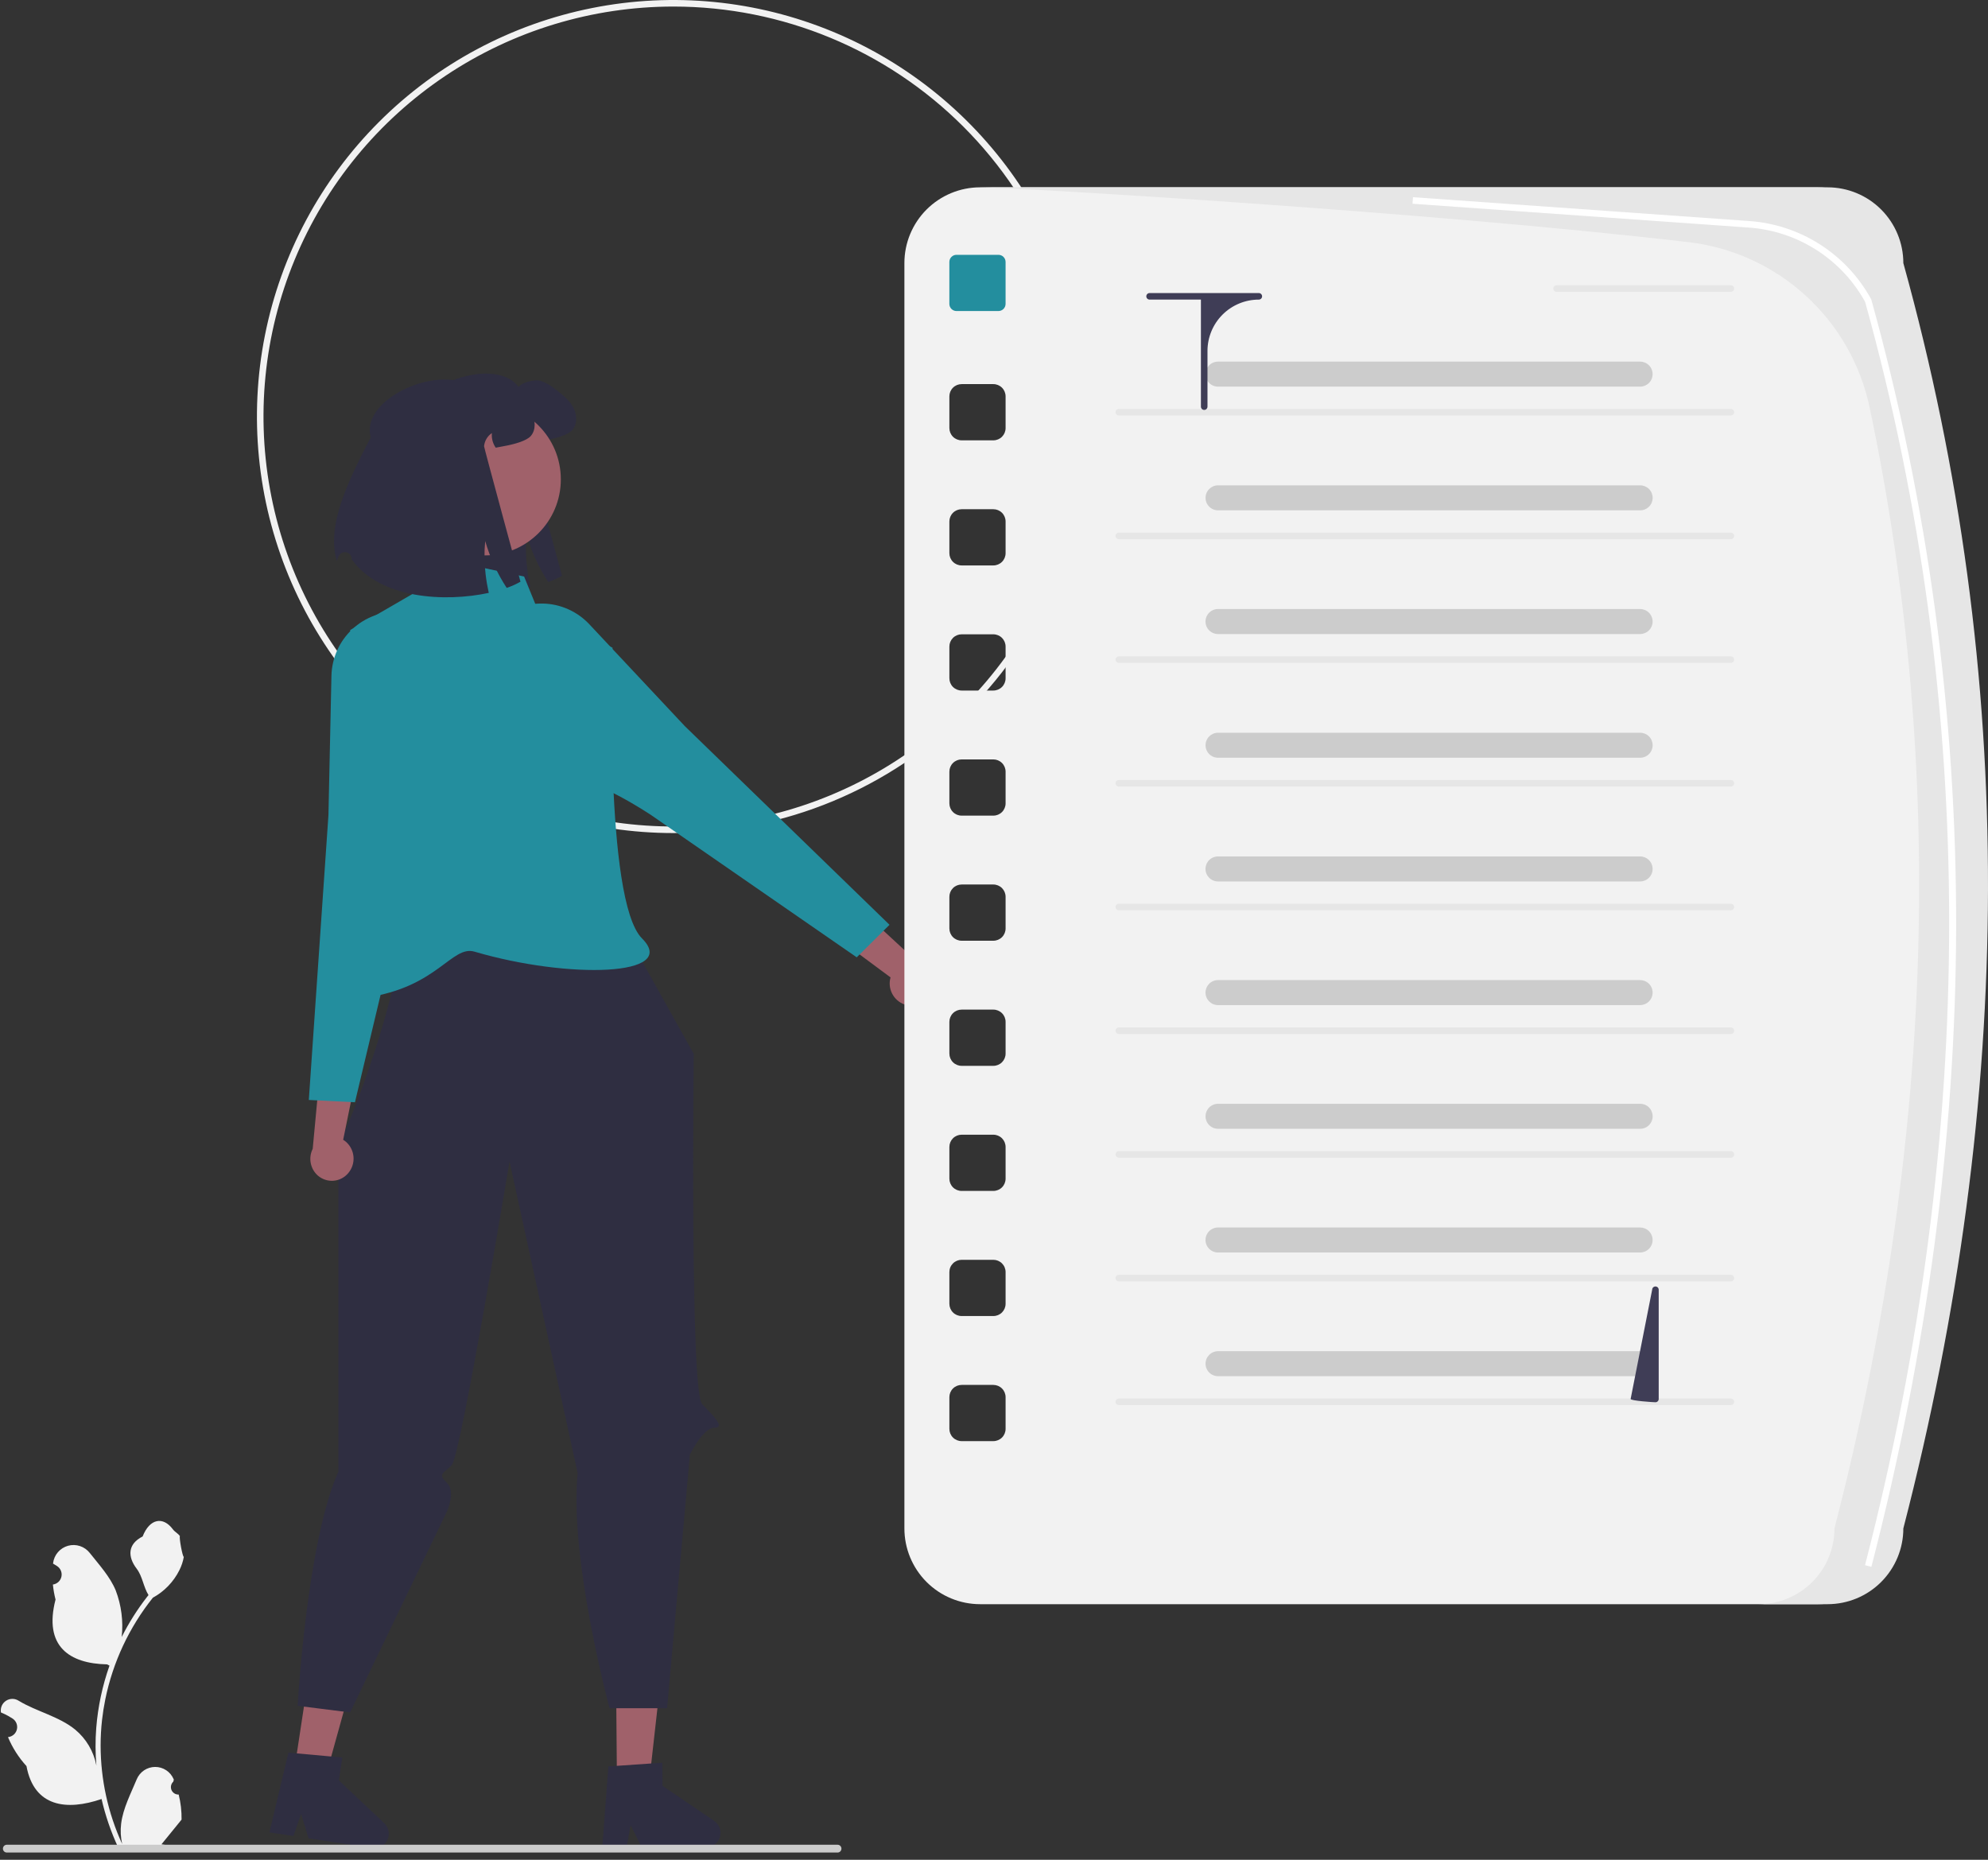 <svg width="155" height="145" viewBox="0 0 155 145" fill="none" xmlns="http://www.w3.org/2000/svg">
<rect x="0" y="0" width="155" height="145" fill="#333333" stroke="none"/>
<g clip-path="url(#clip0_13316_43080)">
<path d="M52.508 64.951C46.086 64.951 39.807 63.046 34.466 59.478C29.126 55.909 24.963 50.837 22.505 44.903C20.047 38.969 19.404 32.439 20.657 26.14C21.91 19.84 25.003 14.054 29.545 9.512C34.087 4.97 39.873 1.877 46.173 0.624C52.472 -0.629 59.002 0.014 64.936 2.472C70.87 4.93 75.942 9.092 79.511 14.433C83.079 19.774 84.984 26.052 84.984 32.475C84.974 41.085 81.549 49.34 75.461 55.428C69.373 61.516 61.118 64.941 52.508 64.951ZM52.508 0.511C46.187 0.511 40.007 2.386 34.75 5.898C29.494 9.411 25.397 14.403 22.978 20.243C20.558 26.084 19.925 32.511 21.159 38.711C22.392 44.912 25.436 50.607 29.907 55.077C34.377 59.547 40.072 62.592 46.273 63.825C52.473 65.058 58.9 64.425 64.741 62.006C70.581 59.587 75.573 55.49 79.085 50.233C82.598 44.977 84.472 38.797 84.472 32.475C84.472 23.998 81.105 15.868 75.11 9.873C69.116 3.879 60.986 0.511 52.508 0.511Z" fill="#F2F2F2"/>
<path d="M32.144 33.64C31.242 30.349 38.52 27.528 40.432 30.178C40.697 29.801 41.68 29.572 42.13 29.688C42.572 29.834 42.979 30.067 43.33 30.372C43.838 30.762 44.365 31.167 44.677 31.729C44.992 32.288 45.04 33.05 44.617 33.536C44.282 33.922 43.293 34.171 42.789 34.273C42.438 34.345 42.142 34.403 41.888 34.444C41.657 34.111 41.55 33.708 41.587 33.305C41.416 33.42 41.273 33.572 41.167 33.749C41.062 33.927 40.997 34.125 40.977 34.331C40.97 34.416 43.818 44.893 43.818 44.893C43.475 45.087 43.116 45.249 42.743 45.376C42.005 44.249 41.441 43.018 41.067 41.724C40.981 42.589 40.992 43.461 41.1 44.324C41.157 44.808 41.239 45.288 41.345 45.764C37.961 46.494 32.872 46.254 30.658 43.148L30.657 43.109C30.655 42.987 30.611 42.868 30.532 42.775C30.452 42.681 30.343 42.618 30.222 42.596C30.102 42.575 29.977 42.596 29.87 42.656C29.763 42.715 29.68 42.811 29.636 42.925C29.582 43.062 29.533 43.181 29.488 43.275C28.844 40.968 29.678 38.299 32.144 33.64Z" fill="#2F2E41"/>
<path d="M48.101 138.882L50.622 138.861L51.738 128.91L48.018 128.942L48.101 138.882Z" fill="#A0616A"/>
<path d="M55.682 141.969L51.656 139.238L51.64 137.434L50.775 137.492L48.091 137.677L47.433 137.72L46.955 144.096L48.846 144.079L49.169 142.292L50.046 144.07L55.058 144.028C55.299 144.026 55.532 143.947 55.724 143.803C55.917 143.659 56.058 143.458 56.127 143.228C56.197 142.998 56.191 142.752 56.111 142.525C56.031 142.299 55.881 142.104 55.682 141.969Z" fill="#2F2E41"/>
<path d="M22.963 137.898L25.455 138.277L28.135 128.629L24.456 128.07L22.963 137.898Z" fill="#A0616A"/>
<path d="M29.96 142.147L26.417 138.812L26.688 137.029L25.824 136.949L23.145 136.706L22.488 136.645L21.006 142.864L22.876 143.147L23.478 141.433L24.062 143.328L29.017 144.082C29.255 144.118 29.498 144.077 29.71 143.966C29.923 143.854 30.095 143.677 30.2 143.461C30.305 143.245 30.338 143.001 30.295 142.765C30.252 142.528 30.134 142.312 29.96 142.147Z" fill="#2F2E41"/>
<path d="M46.941 69.363L54.089 82.165C54.089 82.165 53.791 108.494 54.741 109.471C55.691 110.448 56.551 111.323 55.691 111.316C54.831 111.308 53.79 113.4 53.79 113.4L52.011 133.183H47.525C47.525 133.183 44.368 121.517 45.041 114.864L39.727 90.552C39.727 90.552 35.909 113.544 35.221 114.232C34.533 114.92 34.118 114.915 34.841 115.606C35.565 116.296 34.841 117.858 34.841 117.858L27.298 133.513L23.207 132.997C23.207 132.997 23.916 120.216 26.386 114.73V88.802C26.2 91.025 34.902 68.525 29.581 70.214C31.264 69.68 46.941 69.363 46.941 69.363Z" fill="#2F2E41"/>
<path d="M40.864 44.952L33.598 43.41L32.155 46.314L27.297 49.127C27.297 49.127 30.429 61.932 30.411 63.733C30.365 68.305 23.049 78.555 28.576 77.767C34.102 76.978 35.224 73.675 36.998 74.198C44.317 76.352 53.015 76.124 50.055 73.164C47.095 70.204 47.757 50.501 47.757 50.501L42.024 47.792L40.864 44.952Z" fill="#238E9E"/>
<path d="M27.16 91.454C27.452 91.106 27.596 90.658 27.563 90.205C27.529 89.752 27.32 89.33 26.98 89.028C26.91 88.968 26.835 88.914 26.756 88.866L27.971 82.904L25.163 81.223L24.381 89.57C24.209 89.914 24.154 90.304 24.227 90.681C24.299 91.059 24.494 91.401 24.782 91.656C25.116 91.945 25.55 92.09 25.991 92.059C26.431 92.028 26.841 91.823 27.13 91.49C27.14 91.478 27.15 91.466 27.16 91.454Z" fill="#A0616A"/>
<path d="M25.608 63.555L25.842 52.69C25.857 52.007 26.008 51.334 26.287 50.71C26.565 50.086 26.966 49.525 27.465 49.059C27.965 48.592 28.552 48.23 29.193 47.995C29.834 47.759 30.516 47.654 31.199 47.685C33.419 47.789 32.827 48.676 33.417 50.819C34.375 54.303 34.744 56.316 34.513 56.804C34.434 56.969 34.352 57.127 34.273 57.279C33.864 58.063 33.569 58.63 34.319 59.172C34.616 59.368 34.939 59.522 35.279 59.627C35.618 59.747 35.863 59.834 35.88 60.026C35.897 60.211 35.687 60.403 35.108 60.735C33.552 61.625 32.203 66.947 32.19 67L27.675 85.939L24.078 85.76L25.608 63.555Z" fill="#238E9E"/>
<path d="M70.865 78.401C70.415 78.337 70.008 78.1 69.73 77.741C69.453 77.381 69.326 76.927 69.378 76.476C69.39 76.384 69.409 76.294 69.436 76.206L64.549 72.58L65.516 69.453L71.674 75.143C72.032 75.283 72.333 75.537 72.531 75.866C72.729 76.195 72.813 76.581 72.769 76.963C72.742 77.18 72.672 77.389 72.564 77.579C72.456 77.769 72.311 77.936 72.139 78.07C71.966 78.204 71.769 78.303 71.558 78.361C71.347 78.419 71.127 78.435 70.91 78.407C70.895 78.406 70.88 78.403 70.865 78.401Z" fill="#A0616A"/>
<path d="M69.354 72.103L66.797 74.639L50.786 63.562C50.741 63.532 46.181 60.473 44.429 60.85C43.776 60.99 43.492 60.987 43.38 60.838C43.265 60.684 43.389 60.456 43.561 60.14C43.744 59.834 43.882 59.504 43.972 59.16C44.168 58.255 43.57 58.031 42.742 57.72C42.581 57.66 42.414 57.598 42.246 57.527C41.748 57.319 40.677 55.574 39.063 52.342C38.07 50.353 37.037 50.088 38.62 48.528C39.107 48.048 39.684 47.671 40.319 47.418C40.953 47.165 41.632 47.042 42.315 47.056C42.998 47.069 43.672 47.219 44.296 47.497C44.92 47.775 45.482 48.175 45.95 48.673L53.382 56.602L69.354 72.103Z" fill="#238E9E"/>
<path d="M37.799 43.302C41.073 43.302 43.727 40.648 43.727 37.373C43.727 34.099 41.073 31.445 37.799 31.445C34.525 31.445 31.871 34.099 31.871 37.373C31.871 40.648 34.525 43.302 37.799 43.302Z" fill="#A0616A"/>
<path d="M28.908 34.101C28.005 30.811 35.284 27.989 37.195 30.639C37.461 30.262 38.443 30.033 38.894 30.149C39.335 30.295 39.743 30.528 40.094 30.833C40.602 31.223 41.129 31.628 41.441 32.189C41.755 32.749 41.804 33.511 41.381 33.997C41.046 34.383 40.057 34.632 39.553 34.734C39.202 34.806 38.906 34.863 38.651 34.905C38.42 34.572 38.314 34.169 38.351 33.766C38.18 33.881 38.036 34.033 37.931 34.21C37.825 34.388 37.761 34.586 37.741 34.792C37.734 34.877 40.581 45.354 40.581 45.354C40.239 45.548 39.879 45.71 39.507 45.837C38.769 44.71 38.204 43.479 37.831 42.185C37.745 43.05 37.756 43.922 37.863 44.785C37.92 45.269 38.002 45.749 38.108 46.225C34.725 46.955 29.636 46.715 27.422 43.609L27.421 43.57C27.419 43.447 27.375 43.329 27.295 43.236C27.216 43.142 27.107 43.079 26.986 43.057C26.865 43.036 26.741 43.056 26.634 43.116C26.527 43.176 26.444 43.272 26.399 43.386C26.346 43.523 26.296 43.642 26.252 43.736C25.607 41.429 26.442 38.76 28.908 34.101Z" fill="#2F2E41"/>
<path d="M13.932 139.914C13.813 139.92 13.696 139.889 13.595 139.825C13.495 139.761 13.416 139.668 13.37 139.559C13.325 139.449 13.313 139.328 13.339 139.211C13.364 139.095 13.425 138.989 13.512 138.909L13.552 138.751C13.546 138.738 13.541 138.725 13.536 138.713C13.416 138.43 13.215 138.189 12.959 138.02C12.703 137.85 12.402 137.761 12.095 137.762C11.788 137.763 11.488 137.855 11.233 138.026C10.978 138.197 10.779 138.44 10.661 138.723C10.191 139.856 9.593 140.99 9.445 142.187C9.38 142.716 9.408 143.253 9.526 143.773C8.422 141.364 7.848 138.746 7.845 136.096C7.845 135.431 7.881 134.767 7.955 134.106C8.017 133.564 8.101 133.026 8.21 132.492C8.802 129.595 10.072 126.879 11.918 124.568C12.811 124.081 13.533 123.331 13.987 122.421C14.152 122.094 14.268 121.744 14.332 121.384C14.232 121.397 13.952 119.862 14.028 119.768C13.888 119.555 13.637 119.449 13.483 119.241C12.721 118.208 11.67 118.388 11.121 119.793C9.95 120.384 9.938 121.365 10.657 122.308C11.115 122.909 11.178 123.721 11.579 124.363C11.538 124.416 11.495 124.467 11.454 124.52C10.699 125.491 10.041 126.533 9.489 127.632C9.623 126.401 9.463 125.155 9.022 123.998C8.575 122.92 7.737 122.011 7 121.079C6.804 120.829 6.539 120.642 6.238 120.542C5.937 120.442 5.612 120.434 5.306 120.518C5 120.603 4.726 120.776 4.518 121.016C4.311 121.256 4.179 121.553 4.14 121.868C4.138 121.881 4.137 121.895 4.135 121.909C4.245 121.971 4.352 122.036 4.457 122.106C4.589 122.194 4.691 122.32 4.75 122.467C4.809 122.614 4.823 122.776 4.788 122.93C4.754 123.085 4.674 123.226 4.558 123.335C4.442 123.443 4.296 123.514 4.14 123.538L4.124 123.541C4.163 123.936 4.232 124.327 4.33 124.712C3.384 128.372 5.427 129.706 8.345 129.765C8.41 129.799 8.472 129.832 8.537 129.863C7.983 131.433 7.635 133.069 7.503 134.729C7.428 135.708 7.432 136.691 7.516 137.67L7.511 137.635C7.3 136.547 6.719 135.565 5.868 134.856C4.603 133.817 2.816 133.434 1.452 132.599C1.307 132.506 1.138 132.456 0.966 132.456C0.794 132.456 0.625 132.504 0.48 132.597C0.334 132.689 0.218 132.821 0.145 132.977C0.072 133.134 0.046 133.307 0.068 133.478L0.074 133.515C0.277 133.597 0.475 133.693 0.667 133.8C0.776 133.862 0.884 133.928 0.989 133.997C1.121 134.085 1.223 134.211 1.282 134.358C1.341 134.506 1.354 134.667 1.32 134.822C1.286 134.977 1.205 135.118 1.09 135.226C0.974 135.335 0.828 135.405 0.671 135.43L0.655 135.432C0.644 135.434 0.634 135.435 0.622 135.437C0.97 136.267 1.458 137.031 2.064 137.695C2.656 140.89 5.198 141.194 7.917 140.263H7.919C8.217 141.56 8.65 142.822 9.209 144.029H13.817C13.834 143.978 13.848 143.925 13.863 143.873C13.437 143.9 13.008 143.875 12.588 143.797C12.93 143.378 13.272 142.955 13.614 142.536C13.621 142.528 13.629 142.52 13.635 142.511C13.809 142.296 13.984 142.083 14.157 141.868L14.157 141.868C14.166 141.21 14.091 140.553 13.932 139.914Z" fill="#F2F2F2"/>
<path d="M0.229 144.132C0.228 144.172 0.236 144.212 0.251 144.249C0.267 144.286 0.289 144.32 0.317 144.348C0.346 144.376 0.379 144.399 0.416 144.414C0.453 144.429 0.493 144.437 0.533 144.437H65.302C65.383 144.437 65.46 144.405 65.517 144.348C65.574 144.291 65.606 144.213 65.606 144.132C65.606 144.052 65.574 143.974 65.517 143.917C65.46 143.86 65.383 143.828 65.302 143.828H0.533C0.493 143.828 0.453 143.836 0.416 143.851C0.379 143.866 0.346 143.889 0.317 143.917C0.289 143.945 0.267 143.979 0.251 144.016C0.236 144.053 0.228 144.092 0.229 144.132Z" fill="#CCCCCC"/>
<path d="M141.76 14.605H76.419C75.644 14.605 74.876 14.758 74.159 15.055C73.443 15.352 72.792 15.787 72.243 16.335C71.695 16.884 71.26 17.535 70.963 18.251C70.666 18.968 70.514 19.736 70.514 20.511V119.167C70.514 120.733 71.136 122.235 72.243 123.343C73.351 124.45 74.853 125.073 76.419 125.073H141.76C143.326 125.073 144.828 124.45 145.936 123.343C147.043 122.235 147.665 120.733 147.665 119.167C156.333 85.64 156.6 52.735 147.665 20.511C147.665 18.945 147.043 17.443 145.936 16.335C144.828 15.228 143.326 14.605 141.76 14.605ZM78.404 111.404C78.404 111.658 78.303 111.901 78.124 112.08C77.945 112.259 77.702 112.36 77.448 112.36H74.977C74.723 112.36 74.48 112.259 74.301 112.08C74.121 111.901 74.021 111.658 74.021 111.404V108.933C74.021 108.679 74.121 108.436 74.301 108.257C74.48 108.077 74.723 107.977 74.977 107.977H77.448C77.702 107.977 77.945 108.077 78.124 108.257C78.303 108.436 78.404 108.679 78.404 108.933V111.404ZM78.404 101.651C78.404 101.904 78.303 102.147 78.124 102.327C77.945 102.506 77.702 102.607 77.448 102.607H74.977C74.723 102.607 74.48 102.506 74.301 102.327C74.121 102.147 74.021 101.904 74.021 101.651V99.179C74.021 99.054 74.045 98.929 74.093 98.813C74.141 98.697 74.212 98.592 74.301 98.503C74.389 98.414 74.495 98.344 74.611 98.296C74.727 98.248 74.851 98.223 74.977 98.223H77.448C77.574 98.223 77.698 98.248 77.814 98.296C77.93 98.344 78.035 98.414 78.124 98.503C78.213 98.592 78.283 98.697 78.331 98.813C78.379 98.929 78.404 99.054 78.404 99.179V101.651ZM78.404 91.897C78.404 92.15 78.303 92.394 78.124 92.573C77.945 92.752 77.702 92.853 77.448 92.853H74.977C74.723 92.853 74.48 92.752 74.301 92.573C74.121 92.394 74.021 92.15 74.021 91.897V89.426C74.021 89.172 74.121 88.929 74.301 88.749C74.48 88.57 74.723 88.469 74.977 88.469H77.448C77.702 88.469 77.945 88.57 78.124 88.749C78.303 88.929 78.404 89.172 78.404 89.426V91.897ZM78.404 82.143C78.404 82.397 78.303 82.64 78.124 82.82C77.945 82.999 77.702 83.1 77.448 83.1H74.977C74.723 83.1 74.48 82.999 74.301 82.82C74.121 82.64 74.021 82.397 74.021 82.143V79.672C74.021 79.418 74.121 79.175 74.301 78.996C74.48 78.817 74.723 78.716 74.977 78.716H77.448C77.702 78.716 77.945 78.817 78.124 78.996C78.303 79.175 78.404 79.418 78.404 79.672V82.143ZM78.404 72.39C78.404 72.643 78.303 72.887 78.124 73.066C77.945 73.245 77.702 73.346 77.448 73.346H74.977C74.723 73.346 74.48 73.245 74.301 73.066C74.121 72.887 74.021 72.643 74.021 72.39V69.918C74.021 69.665 74.121 69.422 74.301 69.242C74.48 69.063 74.723 68.962 74.977 68.962H77.448C77.702 68.962 77.945 69.063 78.124 69.242C78.303 69.422 78.404 69.665 78.404 69.918V72.39ZM78.404 62.636C78.404 62.89 78.303 63.133 78.124 63.312C77.945 63.492 77.702 63.592 77.448 63.592H74.977C74.723 63.592 74.48 63.492 74.301 63.312C74.121 63.133 74.021 62.89 74.021 62.636V60.165C74.021 59.911 74.121 59.668 74.301 59.489C74.48 59.309 74.723 59.209 74.977 59.209H77.448C77.702 59.209 77.945 59.309 78.124 59.489C78.303 59.668 78.404 59.911 78.404 60.165V62.636ZM78.404 52.883C78.404 53.136 78.303 53.38 78.124 53.559C77.945 53.738 77.702 53.839 77.448 53.839H74.977C74.723 53.839 74.48 53.738 74.301 53.559C74.121 53.38 74.021 53.136 74.021 52.883V50.411C74.021 50.158 74.121 49.915 74.301 49.735C74.48 49.556 74.723 49.455 74.977 49.455H77.448C77.702 49.455 77.945 49.556 78.124 49.735C78.303 49.915 78.404 50.158 78.404 50.411V52.883ZM78.404 43.129C78.404 43.383 78.303 43.626 78.124 43.805C77.945 43.985 77.702 44.085 77.448 44.085H74.977C74.723 44.085 74.48 43.985 74.301 43.805C74.121 43.626 74.021 43.383 74.021 43.129V40.658C74.021 40.404 74.121 40.161 74.301 39.982C74.48 39.802 74.723 39.702 74.977 39.702H77.448C77.702 39.702 77.945 39.802 78.124 39.982C78.303 40.161 78.404 40.404 78.404 40.658V43.129ZM78.404 33.376C78.404 33.629 78.303 33.872 78.124 34.052C77.945 34.231 77.702 34.332 77.448 34.332H74.977C74.723 34.332 74.48 34.231 74.301 34.052C74.121 33.872 74.021 33.629 74.021 33.376V30.904C74.021 30.651 74.121 30.407 74.301 30.228C74.48 30.049 74.723 29.948 74.977 29.948H77.448C77.702 29.948 77.945 30.049 78.124 30.228C78.303 30.407 78.404 30.651 78.404 30.904V33.376Z" fill="#F2F2F2"/>
<path d="M77.845 19.867H74.577C74.269 19.867 74.019 20.117 74.019 20.425V23.693C74.019 24.001 74.269 24.251 74.577 24.251H77.845C78.153 24.251 78.403 24.001 78.403 23.693V20.425C78.403 20.117 78.153 19.867 77.845 19.867Z" fill="#238E9E"/>
<path d="M134.952 32.394H87.232C87.165 32.394 87.099 32.367 87.052 32.319C87.004 32.271 86.977 32.206 86.977 32.139C86.977 32.071 87.004 32.006 87.052 31.958C87.099 31.91 87.165 31.883 87.232 31.883H134.952C135.019 31.883 135.084 31.91 135.132 31.958C135.18 32.006 135.207 32.071 135.207 32.139C135.207 32.206 135.18 32.271 135.132 32.319C135.084 32.367 135.019 32.394 134.952 32.394Z" fill="#E6E6E6"/>
<path d="M134.952 22.754H121.363C121.295 22.754 121.23 22.727 121.182 22.679C121.134 22.631 121.107 22.566 121.107 22.498C121.107 22.43 121.134 22.365 121.182 22.317C121.23 22.269 121.295 22.242 121.363 22.242H134.952C135.02 22.242 135.085 22.269 135.133 22.317C135.181 22.365 135.208 22.43 135.208 22.498C135.208 22.566 135.181 22.631 135.133 22.679C135.085 22.727 135.02 22.754 134.952 22.754Z" fill="#E6E6E6"/>
<path d="M134.952 42.039H87.232C87.165 42.039 87.099 42.012 87.052 41.964C87.004 41.916 86.977 41.851 86.977 41.783C86.977 41.715 87.004 41.65 87.052 41.602C87.099 41.554 87.165 41.527 87.232 41.527H134.952C135.019 41.527 135.084 41.554 135.132 41.602C135.18 41.65 135.207 41.715 135.207 41.783C135.207 41.851 135.18 41.916 135.132 41.964C135.084 42.012 135.019 42.039 134.952 42.039Z" fill="#E6E6E6"/>
<path d="M134.952 51.683H87.232C87.165 51.683 87.099 51.656 87.052 51.608C87.004 51.56 86.977 51.495 86.977 51.428C86.977 51.36 87.004 51.295 87.052 51.247C87.099 51.199 87.165 51.172 87.232 51.172H134.952C135.019 51.172 135.084 51.199 135.132 51.247C135.18 51.295 135.207 51.36 135.207 51.428C135.207 51.495 135.18 51.56 135.132 51.608C135.084 51.656 135.019 51.683 134.952 51.683Z" fill="#E6E6E6"/>
<path d="M134.952 61.328H87.232C87.165 61.328 87.099 61.301 87.052 61.253C87.004 61.205 86.977 61.14 86.977 61.072C86.977 61.004 87.004 60.939 87.052 60.891C87.099 60.843 87.165 60.816 87.232 60.816H134.952C135.019 60.816 135.084 60.843 135.132 60.891C135.18 60.939 135.207 61.004 135.207 61.072C135.207 61.14 135.18 61.205 135.132 61.253C135.084 61.301 135.019 61.328 134.952 61.328Z" fill="#E6E6E6"/>
<path d="M134.952 70.972H87.232C87.165 70.972 87.099 70.945 87.052 70.897C87.004 70.85 86.977 70.784 86.977 70.717C86.977 70.649 87.004 70.584 87.052 70.536C87.099 70.488 87.165 70.461 87.232 70.461H134.952C135.019 70.461 135.084 70.488 135.132 70.536C135.18 70.584 135.207 70.649 135.207 70.717C135.207 70.784 135.18 70.85 135.132 70.897C135.084 70.945 135.019 70.972 134.952 70.972Z" fill="#E6E6E6"/>
<path d="M134.952 80.617H87.232C87.165 80.617 87.099 80.59 87.052 80.542C87.004 80.494 86.977 80.429 86.977 80.361C86.977 80.293 87.004 80.228 87.052 80.18C87.099 80.132 87.165 80.106 87.232 80.106H134.952C135.019 80.106 135.084 80.132 135.132 80.18C135.18 80.228 135.207 80.293 135.207 80.361C135.207 80.429 135.18 80.494 135.132 80.542C135.084 80.59 135.019 80.617 134.952 80.617Z" fill="#E6E6E6"/>
<path d="M134.952 90.261H87.232C87.165 90.261 87.099 90.234 87.052 90.186C87.004 90.139 86.977 90.073 86.977 90.006C86.977 89.938 87.004 89.873 87.052 89.825C87.099 89.777 87.165 89.75 87.232 89.75H134.952C135.019 89.75 135.084 89.777 135.132 89.825C135.18 89.873 135.207 89.938 135.207 90.006C135.207 90.073 135.18 90.139 135.132 90.186C135.084 90.234 135.019 90.261 134.952 90.261Z" fill="#E6E6E6"/>
<path d="M134.952 99.906H87.232C87.165 99.906 87.099 99.879 87.052 99.831C87.004 99.783 86.977 99.718 86.977 99.65C86.977 99.582 87.004 99.517 87.052 99.469C87.099 99.421 87.165 99.394 87.232 99.394H134.952C135.019 99.394 135.084 99.421 135.132 99.469C135.18 99.517 135.207 99.582 135.207 99.65C135.207 99.718 135.18 99.783 135.132 99.831C135.084 99.879 135.019 99.906 134.952 99.906Z" fill="#E6E6E6"/>
<path d="M134.952 109.55H87.232C87.165 109.55 87.099 109.524 87.052 109.476C87.004 109.428 86.977 109.363 86.977 109.295C86.977 109.227 87.004 109.162 87.052 109.114C87.099 109.066 87.165 109.039 87.232 109.039H134.952C135.019 109.039 135.084 109.066 135.132 109.114C135.18 109.162 135.207 109.227 135.207 109.295C135.207 109.363 135.18 109.428 135.132 109.476C135.084 109.524 135.019 109.55 134.952 109.55Z" fill="#E6E6E6"/>
<path d="M127.877 30.145H94.967C94.838 30.145 94.712 30.12 94.593 30.071C94.475 30.022 94.367 29.951 94.276 29.86C94.186 29.769 94.114 29.662 94.065 29.544C94.016 29.425 93.99 29.298 93.99 29.17C93.99 29.042 94.016 28.915 94.065 28.797C94.114 28.678 94.186 28.571 94.276 28.48C94.367 28.39 94.475 28.318 94.593 28.269C94.712 28.22 94.838 28.195 94.967 28.195H127.877C128.135 28.196 128.383 28.299 128.565 28.481C128.748 28.664 128.85 28.912 128.85 29.17C128.85 29.428 128.748 29.676 128.565 29.859C128.383 30.042 128.135 30.145 127.877 30.145Z" fill="#CCCCCC"/>
<path d="M127.879 39.789H94.969C94.71 39.789 94.463 39.687 94.28 39.504C94.097 39.321 93.994 39.073 93.994 38.815C93.994 38.556 94.097 38.308 94.28 38.125C94.463 37.943 94.71 37.84 94.969 37.84H127.879C128.138 37.84 128.386 37.943 128.569 38.125C128.751 38.308 128.854 38.556 128.854 38.815C128.854 39.073 128.751 39.321 128.569 39.504C128.386 39.687 128.138 39.789 127.879 39.789Z" fill="#CCCCCC"/>
<path d="M127.877 49.434H94.967C94.838 49.434 94.712 49.409 94.593 49.36C94.475 49.311 94.367 49.239 94.276 49.149C94.186 49.059 94.114 48.951 94.065 48.833C94.016 48.714 93.99 48.587 93.99 48.459C93.99 48.331 94.016 48.204 94.065 48.086C94.114 47.967 94.186 47.86 94.276 47.769C94.367 47.679 94.475 47.607 94.593 47.558C94.712 47.509 94.838 47.484 94.967 47.484H127.877C128.135 47.485 128.383 47.588 128.565 47.77C128.748 47.953 128.85 48.201 128.85 48.459C128.85 48.717 128.748 48.965 128.565 49.148C128.383 49.331 128.135 49.434 127.877 49.434Z" fill="#CCCCCC"/>
<path d="M127.879 59.078H94.969C94.71 59.078 94.463 58.976 94.28 58.793C94.097 58.61 93.994 58.362 93.994 58.104C93.994 57.845 94.097 57.597 94.28 57.414C94.463 57.232 94.71 57.129 94.969 57.129H127.879C128.138 57.129 128.386 57.232 128.569 57.414C128.751 57.597 128.854 57.845 128.854 58.104C128.854 58.362 128.751 58.61 128.569 58.793C128.386 58.976 128.138 59.078 127.879 59.078Z" fill="#CCCCCC"/>
<path d="M127.877 68.723H94.967C94.838 68.723 94.712 68.698 94.593 68.649C94.475 68.6 94.367 68.529 94.276 68.438C94.186 68.347 94.114 68.24 94.065 68.122C94.016 68.003 93.99 67.876 93.99 67.748C93.99 67.62 94.016 67.493 94.065 67.375C94.114 67.257 94.186 67.149 94.276 67.058C94.367 66.968 94.475 66.896 94.593 66.847C94.712 66.798 94.838 66.773 94.967 66.773H127.877C128.135 66.774 128.383 66.877 128.565 67.059C128.748 67.242 128.85 67.49 128.85 67.748C128.85 68.007 128.748 68.254 128.565 68.437C128.383 68.62 128.135 68.723 127.877 68.723Z" fill="#CCCCCC"/>
<path d="M127.877 78.364H94.967C94.838 78.364 94.712 78.339 94.593 78.29C94.475 78.241 94.367 78.169 94.276 78.079C94.186 77.988 94.114 77.881 94.065 77.762C94.016 77.644 93.99 77.517 93.99 77.389C93.99 77.261 94.016 77.134 94.065 77.015C94.114 76.897 94.186 76.79 94.276 76.699C94.367 76.609 94.475 76.537 94.593 76.488C94.712 76.439 94.838 76.414 94.967 76.414H127.877C128.135 76.415 128.383 76.517 128.565 76.7C128.748 76.883 128.85 77.131 128.85 77.389C128.85 77.647 128.748 77.895 128.565 78.078C128.383 78.26 128.135 78.363 127.877 78.364Z" fill="#CCCCCC"/>
<path d="M127.879 88.008H94.969C94.71 88.008 94.463 87.906 94.28 87.723C94.097 87.54 93.994 87.292 93.994 87.033C93.994 86.775 94.097 86.527 94.28 86.344C94.463 86.161 94.71 86.059 94.969 86.059H127.879C128.138 86.059 128.386 86.161 128.569 86.344C128.751 86.527 128.854 86.775 128.854 87.033C128.854 87.292 128.751 87.54 128.569 87.723C128.386 87.906 128.138 88.008 127.879 88.008Z" fill="#CCCCCC"/>
<path d="M127.877 97.653H94.967C94.838 97.653 94.712 97.628 94.593 97.579C94.475 97.53 94.367 97.458 94.276 97.368C94.186 97.277 94.114 97.17 94.065 97.051C94.016 96.933 93.99 96.806 93.99 96.678C93.99 96.55 94.016 96.423 94.065 96.305C94.114 96.186 94.186 96.079 94.276 95.988C94.367 95.897 94.475 95.826 94.593 95.777C94.712 95.728 94.838 95.703 94.967 95.703H127.877C128.135 95.704 128.383 95.806 128.565 95.989C128.748 96.172 128.85 96.42 128.85 96.678C128.85 96.936 128.748 97.184 128.565 97.367C128.383 97.549 128.135 97.652 127.877 97.653Z" fill="#CCCCCC"/>
<path d="M127.879 107.297H94.969C94.841 107.297 94.714 107.272 94.596 107.223C94.478 107.174 94.37 107.102 94.28 107.012C94.189 106.921 94.117 106.814 94.068 106.695C94.019 106.577 93.994 106.45 93.994 106.322C93.994 106.194 94.019 106.068 94.068 105.949C94.117 105.831 94.189 105.724 94.28 105.633C94.37 105.543 94.478 105.471 94.596 105.422C94.714 105.373 94.841 105.348 94.969 105.348H127.879C128.138 105.348 128.386 105.45 128.569 105.633C128.751 105.816 128.854 106.064 128.854 106.322C128.854 106.581 128.751 106.829 128.569 107.012C128.386 107.195 128.138 107.297 127.879 107.297Z" fill="#CCCCCC"/>
<path d="M98.148 22.848H89.631C89.563 22.848 89.498 22.875 89.45 22.922C89.402 22.971 89.375 23.035 89.375 23.103C89.375 23.171 89.402 23.236 89.45 23.284C89.498 23.332 89.563 23.359 89.631 23.359H93.633V31.705C93.633 31.773 93.66 31.838 93.708 31.886C93.756 31.934 93.821 31.961 93.889 31.961C93.957 31.961 94.022 31.934 94.07 31.886C94.118 31.838 94.145 31.773 94.145 31.705V27.362C94.145 26.3 94.567 25.282 95.317 24.531C96.068 23.781 97.086 23.359 98.148 23.359C98.215 23.359 98.28 23.332 98.328 23.284C98.376 23.236 98.403 23.171 98.403 23.103C98.403 23.035 98.376 22.971 98.328 22.923C98.28 22.875 98.215 22.848 98.148 22.848Z" fill="#3F3D56"/>
<path d="M129.071 109.329C128.929 109.329 127.137 109.215 127.137 109.073L128.815 100.556C128.815 100.489 128.842 100.424 128.89 100.376C128.938 100.328 129.003 100.301 129.071 100.301C129.138 100.301 129.203 100.328 129.251 100.376C129.299 100.424 129.326 100.489 129.326 100.556V109.073C129.326 109.141 129.299 109.206 129.251 109.254C129.203 109.302 129.138 109.329 129.071 109.329Z" fill="#3F3D56"/>
<path d="M148.399 20.511C148.399 18.945 147.777 17.443 146.669 16.335C145.562 15.228 144.059 14.605 142.493 14.605H76.394C79.067 14.605 111.179 16.494 131.638 18.878C135.048 19.274 138.248 20.733 140.785 23.048C143.321 25.363 145.066 28.416 145.773 31.776C151.788 60.393 150.689 89.537 143.029 119.167C143.029 120.733 142.407 122.235 141.299 123.343C140.192 124.45 138.689 125.073 137.123 125.073H142.493C144.059 125.073 145.562 124.45 146.669 123.343C147.777 122.235 148.399 120.733 148.399 119.167C157.067 85.64 157.333 52.735 148.399 20.511Z" fill="#E6E6E6"/>
<path d="M145.907 122.16L145.412 122.032C154.155 88.211 154.158 55.072 145.421 23.538C144.511 21.889 143.203 20.494 141.615 19.482C140.027 18.469 138.211 17.871 136.332 17.742L110.131 15.885L110.167 15.375L136.368 17.232C138.337 17.367 140.241 17.996 141.903 19.059C143.566 20.122 144.934 21.587 145.883 23.317L145.906 23.372C150.323 39.298 152.547 55.753 152.516 72.28C152.483 88.543 150.259 105.325 145.907 122.16Z" fill="white"/>
</g>
<defs>
<clipPath id="clip0_13316_43080">
<rect width="154.941" height="144.438" fill="white" transform="translate(0.059)"/>
</clipPath>
</defs>
</svg>
